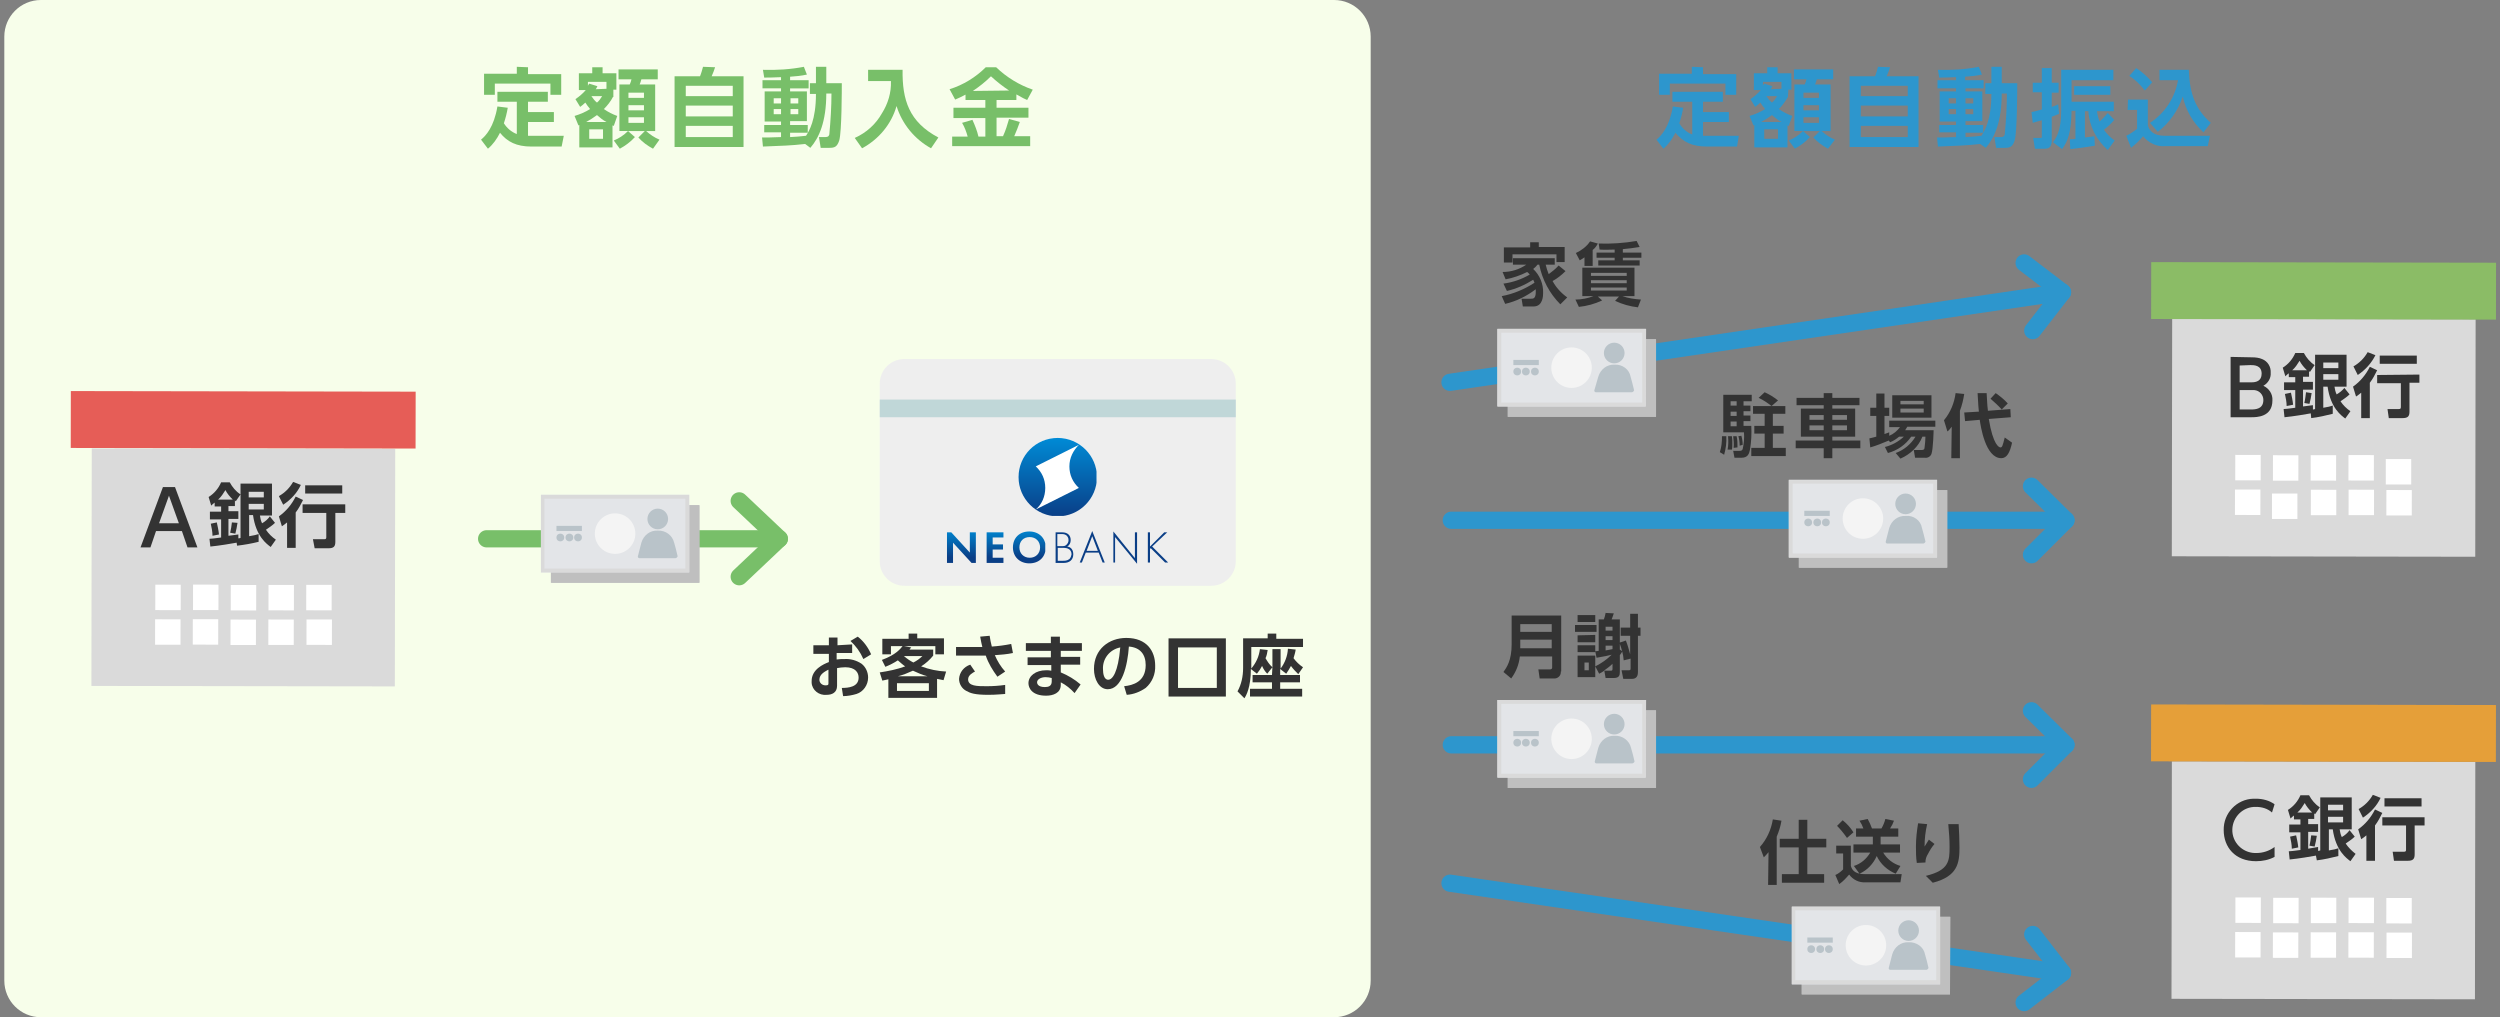 <?xml version="1.0" encoding="utf-8"?>
<!-- Generator: Adobe Illustrator 25.1.0, SVG Export Plug-In . SVG Version: 6.00 Build 0)  -->
<svg version="1.1" id="レイヤー_1" xmlns="http://www.w3.org/2000/svg" xmlns:xlink="http://www.w3.org/1999/xlink" x="0px"
	 y="0px" width="580" height="236" viewBox="0 0 580 236" style="enable-background:new 0 0 580 236;" xml:space="preserve">
<rect x="0" y="0" width="580" height="236" fill="#808080" stroke="none"/>
<style type="text/css">
	.st0{fill:none;}
	.st1{fill:none;stroke:#2D96CD;stroke-width:4;stroke-linecap:round;stroke-linejoin:round;}
	.st2{fill:#DADADA;}
	.st3{fill:#8BBC66;}
	.st4{fill:#FFFFFF;}
	.st5{fill:#333333;}
	.st6{fill:#E59F39;}
	.st7{fill:#BFBFBF;}
	.st8{fill:#E3E5E8;}
	.st9{fill:#F4F4F4;}
	.st10{fill:#B9C3C9;}
	.st11{fill:#F7FEEA;}
	.st12{fill:#78BF69;}
	.st13{fill:#2D96CD;}
	.st14{fill:none;stroke:#78BF69;stroke-width:4;stroke-linecap:round;stroke-linejoin:round;}
	.st15{fill:#EEEEEE;}
	.st16{fill:#C0D7D8;}
	.st17{fill:#E65D57;}
	.st18{clip-path:url(#SVGID_1_);fill:url(#SVGID_2_);}
	.st19{fill:#0A3E86;}
	.st20{clip-path:url(#SVGID_3_);fill:url(#SVGID_4_);}
</style>
<g id="bg">
	<rect class="st0" width="580" height="236"/>
</g>
<g id="レイヤー_2_1_">
	<line class="st1" x1="336.4" y1="88.7" x2="478.5" y2="67.8"/>
	<polyline class="st1" points="469.6,61 478.5,67.8 471.6,76.7 	"/>
	<line class="st1" x1="336.7" y1="120.7" x2="479.3" y2="120.7"/>
	<polyline class="st1" points="471.3,112.8 479.3,120.7 471.3,128.7 	"/>
	<line class="st1" x1="336.4" y1="204.9" x2="478.5" y2="225.7"/>
	<polyline class="st1" points="469.6,232.6 478.5,225.7 471.6,216.8 	"/>
	<line class="st1" x1="336.7" y1="172.8" x2="479.3" y2="172.8"/>
	<polyline class="st1" points="471.3,180.8 479.3,172.8 471.3,164.9 	"/>
	
		<rect x="511.5" y="66.4" transform="matrix(1.570732e-03 -1 1 1.570732e-03 436.655 640.452)" class="st2" width="55.1" height="70.4"/>
	
		<rect x="532.4" y="27.5" transform="matrix(1.745432e-03 -1 1 1.745432e-03 470.633 606.363)" class="st3" width="13.2" height="80"/>
	<rect x="553.5" y="106.5" class="st4" width="5.9" height="5.9"/>
	
		<rect x="544.9" y="105.6" transform="matrix(1.570730e-03 -1 1 1.570730e-03 438.381 656.209)" class="st4" width="5.9" height="5.9"/>
	
		<rect x="536.1" y="105.6" transform="matrix(1.570730e-03 -1 1 1.570730e-03 429.631 647.433)" class="st4" width="5.9" height="5.9"/>
	
		<rect x="527.3" y="105.6" transform="matrix(1.570730e-03 -1 1 1.570730e-03 420.891 638.646)" class="st4" width="5.9" height="5.9"/>
	
		<rect x="518.6" y="105.6" transform="matrix(1.570730e-03 -1 1 1.570730e-03 412.161 629.87)" class="st4" width="5.9" height="5.9"/>
	
		<rect x="553.6" y="113.7" transform="matrix(1.570730e-03 -1 1 1.570730e-03 439.063 673.005)" class="st4" width="5.9" height="5.9"/>
	
		<rect x="544.9" y="113.7" transform="matrix(1.570730e-03 -1 1 1.570730e-03 430.313 664.229)" class="st4" width="5.9" height="5.9"/>
	
		<rect x="536.1" y="113.7" transform="matrix(1.570730e-03 -1 1 1.570730e-03 421.573 655.443)" class="st4" width="5.9" height="5.9"/>
	<rect x="527.1" y="114.5" class="st4" width="5.9" height="5.9"/>
	
		<rect x="518.6" y="113.6" transform="matrix(1.570730e-03 -1 1 1.570730e-03 404.093 637.89)" class="st4" width="5.9" height="5.9"/>
	<path class="st5" d="M522.5,82.9c0.8,0,1.6,0.1,2.3,0.4c1.3,0.5,2.1,1.8,2,3.2c0.1,1.2-0.6,2.4-1.7,3c1.3,0.6,2.2,1.9,2.1,3.4
		c0,3.9-3.7,3.9-4.9,3.9h-4.8v-14L522.5,82.9z M519.6,84.8v3.9h2.8c1,0,2.3-0.3,2.3-2c0-2-1.8-2-2.6-2L519.6,84.8z M519.6,90.5V95
		h2.6c1.1,0,2.9-0.1,2.9-2.2c0-1.2-0.9-2.2-2.1-2.3c-0.1,0-0.2,0-0.4,0L519.6,90.5z"/>
	<path class="st5" d="M536.1,95.9c-1.1,0.2-4,0.7-6.1,0.9l-0.2-1.9c0.5,0,1.1-0.1,2.7-0.3v-4.1h-2.6v-1.8h2.6v-1.2H531v-0.9
		c-0.3,0.2-0.6,0.5-0.8,0.7l-0.6-2c1.3-0.8,2.3-2,2.9-3.4h2c0.6,1.1,1.4,2.1,2.5,2.8l-1.1,1.6l-0.2-0.2v1.3h-1.4v1.2h2.3v1.8h-2.3
		v3.9l2.3-0.3V95c0.1,0,0.2,0,0.5-0.1V82.3h7.3v7.4h-2.8c0.1,0.6,0.2,1.2,0.5,1.8c0.7-0.4,1.3-0.9,1.8-1.5l1.2,1.5
		c-0.6,0.6-1.4,1.1-2.1,1.6c0.6,0.9,1.4,1.7,2.3,2.3l-1.2,1.7c-0.9-0.7-3.4-2.4-4.1-7.4H539v4.9c1.2-0.2,1.6-0.3,2.2-0.5V96
		c-1.6,0.4-3.3,0.8-5,1L536.1,95.9z M531.5,91.1c0.2,0.9,0.4,1.8,0.5,2.8l-1.5,0.3c0-0.9-0.2-1.9-0.4-2.8L531.5,91.1z M535.2,85.9
		c-0.7-0.7-1.3-1.4-1.7-2.2c-0.5,0.8-1,1.6-1.7,2.2H535.2z M536.3,91.2c-0.1,0.8-0.3,1.7-0.5,2.5l-1.2-0.2c0.2-0.8,0.3-1.7,0.4-2.5
		L536.3,91.2z M539,84.1v1.3h3.5v-1.3H539z M539,86.8v1.3h3.5v-1.3H539z"/>
	<path class="st5" d="M551.1,82.4c-0.9,1.8-2.3,3.4-4.1,4.6l-1-2c1.4-0.8,2.5-1.9,3.3-3.3L551.1,82.4z M551.5,85.9
		c-0.5,1-1,2-1.7,2.9v8.2h-2v-5.9c-0.4,0.3-0.7,0.6-1.2,0.9l-0.7-2.3c1.7-1.2,3-2.8,3.9-4.6L551.5,85.9z M561.3,86.9v1.9h-2.3v6.7
		c0,1.1-0.4,1.5-1.6,1.5h-3.2l-0.3-2.1h2.6c0.4,0,0.5-0.1,0.5-0.5v-5.5h-5.5V87L561.3,86.9z M560.7,82.5v1.9h-8.6v-1.9L560.7,82.5z"
		/>
	
		<rect x="511.5" y="169" transform="matrix(1.570732e-03 -1 1 1.570732e-03 333.983 742.961)" class="st2" width="55.1" height="70.4"/>
	
		<rect x="532.4" y="130.1" transform="matrix(1.745432e-03 -1 1 1.745432e-03 368.012 708.803)" class="st6" width="13.2" height="80"/>
	
		<rect x="553.6" y="208.3" transform="matrix(1.570730e-03 -1 1 1.570730e-03 344.452 767.505)" class="st4" width="5.9" height="5.9"/>
	
		<rect x="544.9" y="208.3" transform="matrix(1.570730e-03 -1 1 1.570730e-03 335.702 758.729)" class="st4" width="5.9" height="5.9"/>
	
		<rect x="536.1" y="208.3" transform="matrix(1.570730e-03 -1 1 1.570730e-03 326.972 749.933)" class="st4" width="5.9" height="5.9"/>
	
		<rect x="527.3" y="208.3" transform="matrix(1.570730e-03 -1 1 1.570730e-03 318.242 741.156)" class="st4" width="5.9" height="5.9"/>
	
		<rect x="518.6" y="208.3" transform="matrix(1.570730e-03 -1 1 1.570730e-03 309.492 732.38)" class="st4" width="5.9" height="5.9"/>
	
		<rect x="553.6" y="216.4" transform="matrix(1.570730e-03 -1 1 1.570730e-03 336.395 775.515)" class="st4" width="5.9" height="5.9"/>
	
		<rect x="544.9" y="216.3" transform="matrix(1.570730e-03 -1 1 1.570730e-03 327.665 766.739)" class="st4" width="5.9" height="5.9"/>
	
		<rect x="536.1" y="216.3" transform="matrix(1.570730e-03 -1 1 1.570730e-03 318.925 757.953)" class="st4" width="5.9" height="5.9"/>
	
		<rect x="527.3" y="216.3" transform="matrix(1.570730e-03 -1 1 1.570730e-03 310.175 749.177)" class="st4" width="5.9" height="5.9"/>
	
		<rect x="518.6" y="216.3" transform="matrix(1.570730e-03 -1 1 1.570730e-03 301.435 740.39)" class="st4" width="5.9" height="5.9"/>
	<path class="st5" d="M527.7,198.8c-1.3,0.7-2.8,1-4.3,1c-4.9,0-7.5-3.3-7.5-7.2c-0.1-3.9,3-7.2,6.9-7.3c0.2,0,0.4,0,0.6,0
		c1.5,0,3.1,0.4,4.3,1.3l-0.6,1.9c-1-0.9-2.3-1.3-3.7-1.3c-3-0.1-5.4,2.3-5.5,5.2c-0.1,3,2.3,5.4,5.2,5.5c0.1,0,0.3,0,0.4,0
		c1.5,0,3-0.5,4.2-1.4L527.7,198.8z"/>
	<path class="st5" d="M537.3,198.5c-1.1,0.2-4,0.7-6.1,0.9l-0.2-1.9c0.5,0,1.1-0.1,2.7-0.3v-4.1h-2.6v-1.8h2.6v-1.2h-1.5v-0.9
		c-0.3,0.2-0.6,0.5-0.8,0.7l-0.6-2c1.3-0.8,2.3-2,2.9-3.4h2c0.6,1.1,1.4,2.1,2.5,2.8l-1.1,1.6l-0.2-0.2v1.3h-1.4v1.2h2.3v1.8h-2.3
		v3.9l2.3-0.4v0.9c0.1,0,0.2,0,0.5-0.1V185h7.3v7.4h-2.8c0.1,0.6,0.2,1.2,0.5,1.8c0.7-0.4,1.3-0.9,1.8-1.6l1.2,1.5
		c-0.6,0.6-1.4,1.1-2.1,1.6c0.6,0.9,1.4,1.7,2.3,2.4l-1.2,1.7c-0.9-0.7-3.4-2.4-4.1-7.4h-0.9v4.9c1.2-0.2,1.6-0.3,2.2-0.5v1.8
		c-1.6,0.4-3.3,0.8-5,1L537.3,198.5z M532.7,193.8c0.2,0.9,0.4,1.8,0.5,2.8l-1.5,0.3c0-0.9-0.2-1.9-0.4-2.8L532.7,193.8z
		 M536.4,188.5c-0.7-0.7-1.3-1.4-1.7-2.2c-0.5,0.8-1,1.6-1.7,2.2H536.4z M537.5,193.9c-0.1,0.8-0.3,1.7-0.5,2.5l-1.2-0.2
		c0.2-0.8,0.3-1.6,0.4-2.4L537.5,193.9z M540.1,186.7v1.3h3.5v-1.3L540.1,186.7z M540.1,189.5v1.3h3.5v-1.3H540.1z"/>
	<path class="st5" d="M552.3,185.1c-0.9,1.9-2.3,3.4-4.1,4.6l-1-2c1.4-0.8,2.5-1.9,3.3-3.3L552.3,185.1z M552.7,188.6
		c-0.5,1-1,2-1.7,2.9v8.2h-2v-5.9c-0.4,0.3-0.7,0.6-1.2,0.9l-0.7-2.3c1.7-1.2,3-2.8,3.9-4.6L552.7,188.6z M562.5,189.6v1.9h-2.3v6.7
		c0,1.1-0.4,1.5-1.6,1.5h-3.2l-0.3-2.1h2.6c0.4,0,0.5-0.1,0.5-0.5v-5.6h-5.5v-1.9L562.5,189.6z M561.8,185.2v1.9h-8.6v-1.9H561.8z"
		/>
	<path class="st5" d="M363.2,62.9c-0.9,0.9-1.9,1.7-3,2.3c0.8,1.5,2,2.8,3.4,3.8l-1.6,1.6c-2.5-2.5-4.2-5.7-4.9-9.2h-0.4
		c-0.3,0.4-0.6,0.7-1,1c1.5,1.4,2.4,3.5,2.3,5.6c0,0.5,0,3.1-2.2,3.1h-2.5l-0.3-1.8h2.2c0.5,0,1.1,0,1.1-1.6c0-0.2,0-0.4,0-0.6
		c-2.1,1.6-4.5,2.8-7.1,3.4l-0.8-1.8c2.7-0.5,5.3-1.6,7.6-3.1c-0.1-0.3-0.2-0.5-0.3-0.7c-1.9,1.2-3.9,2.1-6.1,2.6l-0.8-1.7
		c2.2-0.3,4.2-1,6.1-2.1c-0.1-0.1-0.2-0.3-0.6-0.6c-1.6,0.8-3.3,1.4-5,1.7l-0.7-1.7c2,0,3.9-0.6,5.5-1.7h-3.1v-1.5h9.7v1.5h-2.1
		c0.2,0.8,0.4,1.5,0.7,2.2c0.8-0.6,1.6-1.2,2.3-2L363.2,62.9z M355,57.3v-1.1h2v1.1h6v3.5h-1.9V59h-10.2v1.9h-2v-3.5H355z"/>
	<path class="st5" d="M369.5,61.7h-1.9v-2c-0.3,0.2-0.7,0.5-1.1,0.7l-0.9-1.7c1.3-0.6,2.5-1.5,3.3-2.7l1.8,0.5
		c-0.3,0.6-0.7,1.1-1.2,1.5V61.7z M380,71.3c-1.8-0.2-3.6-0.7-5.3-1.5l0.9-1h-4.9l1,0.9c-1.7,0.8-3.5,1.3-5.4,1.5l-0.8-1.7
		c1.4,0,2.9-0.3,4.2-0.8h-2.6v-6.6h12.1v6.6h-2.8c1.4,0.5,2.8,0.7,4.3,0.8L380,71.3z M377.4,63.3h-8.3V64h8.3L377.4,63.3z M377.4,65
		h-8.3v0.7h8.3L377.4,65z M377.4,66.7h-8.3v0.7h8.3L377.4,66.7z M376.5,58.6h4.3v1.2h-4.3v0.6h3.9v1.2h-9.6v-1.2h3.8v-0.6h-4.2v-1.2
		h4.2v-0.7c-1.3,0-2,0.1-3.5,0l-0.2-1.4c2.9,0.1,5.9-0.1,8.8-0.6l0.7,1.4c-1.3,0.2-2.6,0.4-3.9,0.5L376.5,58.6z"/>
	<rect x="349.8" y="78.7" class="st7" width="34.4" height="18"/>
	<path class="st7" d="M384.2,78.7h-34.4v18h34.4L384.2,78.7L384.2,78.7z"/>
	<rect x="347.4" y="76.3" class="st8" width="34.4" height="18"/>
	<path class="st2" d="M381,77.2v16.2h-32.7V77.2H381 M381.9,76.3h-34.5v18h34.4L381.9,76.3L381.9,76.3z"/>
	<circle class="st9" cx="364.6" cy="85.3" r="4.7"/>
	<circle class="st10" cx="374.5" cy="81.9" r="2.4"/>
	<path class="st10" d="M374.6,84.6c-1.8-0.1-3.3,1.1-3.8,2.8l-0.9,3.1c-0.1,0.2,0.1,0.5,0.3,0.5c0,0,0.1,0,0.1,0h8.3
		c0.2,0,0.4-0.2,0.5-0.4c0,0,0-0.1,0-0.1c-0.2-0.8-0.6-2.5-0.8-3.1C378,85.7,376.4,84.5,374.6,84.6z"/>
	<rect x="351.1" y="83.5" class="st10" width="5.9" height="1.2"/>
	<circle class="st10" cx="352" cy="86.2" r="0.9"/>
	<circle class="st10" cx="354" cy="86.2" r="0.9"/>
	<circle class="st10" cx="356.1" cy="86.2" r="0.9"/>
	<path class="st5" d="M400.5,101.2c0.1,1.4-0.1,2.9-0.5,4.3l-1-0.6c0.4-1.2,0.5-2.4,0.5-3.7L400.5,101.2z M399.8,91.6h6.6v1.5h-1.9
		v1h1.6v1.3h-1.6v1h1.6v1.3h-1.6v1.1h1.8c0.1,1.8,0,3.7-0.3,5.5c-0.2,1-0.5,1.9-2,1.9h-1.6l-0.3-1.6h1.5c0.5,0,0.6-0.2,0.7-0.4
		c0.3-1.3,0.4-2.6,0.3-3.9h-4.8L399.8,91.6z M401.8,101.2c0.1,0.6,0.1,1.1,0.1,1.7c0,0.5,0,1-0.1,1.4h-1c0.2-1,0.2-2,0.1-3.1
		L401.8,101.2z M401.5,93.1v1h1.4v-1H401.5z M401.5,95.5v1h1.4v-1H401.5z M401.5,97.8v1.1h1.4v-1.1H401.5z M402.9,101.2
		c0.2,0.9,0.2,1.7,0.2,2.6l-0.9,0.1c0.1-0.9,0-1.8-0.1-2.7L402.9,101.2z M404,101.1c0.2,0.7,0.3,1.4,0.3,2.1l-0.7,0.2
		c0-0.8-0.1-1.5-0.3-2.2L404,101.1z M409.4,103.9v-3.3H407v-1.8h2.4V96h-2.7v-1.8h7.5V96h-2.9v2.8h2.5v1.8h-2.5v3.3h3v1.9h-8v-1.9
		L409.4,103.9z M409.4,91c1.1,0.5,2.1,1.1,3.1,1.9l-1.5,1.3c-0.9-0.7-1.9-1.4-3-1.9L409.4,91z"/>
	<path class="st5" d="M423.1,106.3V104h-6.5v-1.8h6.5v-0.9h-5.3v-6.5h5.3V94h-6.3v-1.7h6.3v-1.1h2v1.1h6.3V94h-6.3v0.8h5.3v6.5h-5.3
		v0.9h6.5v1.8h-6.5v2.3L423.1,106.3z M419.8,96.3v1.1h3.3v-1.1L419.8,96.3z M419.8,98.7v1.1h3.3v-1.1L419.8,98.7z M425.1,96.3v1.1
		h3.4v-1.1L425.1,96.3z M425.1,98.7v1.1h3.4v-1.1L425.1,98.7z"/>
	<path class="st5" d="M440.6,101.3c-0.6,0.5-1.3,1-2.1,1.3l-0.3-0.4c-1.4,0.6-2.9,1.2-4.3,1.6l-0.2-2.1c0.5-0.1,0.9-0.2,1.6-0.4
		v-4.8h-1.4v-1.9h1.4v-3.3h1.9v3.3h1.1v1.9h-1.1v4.2c0.4-0.1,0.7-0.3,1.1-0.4v0.8c1-0.4,1.8-1.1,2.5-2h-2.5v-1.5H449V99h-6.5
		c-0.2,0.3-0.3,0.5-0.5,0.8h6.6c0,0.1-0.1,4.4-0.5,5.5c-0.2,0.6-0.9,1-1.5,0.9h-2.3l-0.3-1.8h1.9c0.5,0,0.6-0.3,0.6-0.6
		c0.1-0.8,0.2-1.7,0.2-2.5h-0.7c-0.9,2.3-2.8,4.1-5.1,5.1l-1.1-1.3c1.9-0.7,3.5-2,4.6-3.8h-1c-1.3,1.9-3.2,3.2-5.4,3.8l-0.7-1.4
		c1.6-0.4,3.1-1.2,4.4-2.4L440.6,101.3z M439,91.7h9.1v5.2H439V91.7z M440.9,93v0.8h5.4V93H440.9z M440.9,94.8v0.9h5.4v-0.9
		L440.9,94.8z"/>
	<path class="st5" d="M452.8,99c-0.3,0.4-0.6,0.8-1,1.1l-0.8-2.6c1.5-1.8,2.4-4,2.7-6.3l2,0.2c-0.2,1.3-0.5,2.6-1,3.9v11h-2
		L452.8,99z M459.1,95.5c-0.2-1.8-0.2-3.2-0.3-4.3h2.1c0.1,1.2,0.1,2.6,0.3,4.1l5.2-0.4l0.1,1.9l-5.1,0.4c1,6.1,2.4,6.6,2.7,6.6
		c0.4,0,0.5-0.3,1-2.3l1.7,1.2c-0.5,2.3-1.2,3.6-2.5,3.6c-3.7,0-4.8-7.5-5-8.9l-3.4,0.3l-0.2-2L459.1,95.5z M463,91.2
		c1,0.7,2,1.5,2.8,2.4l-1.4,1.4c-0.8-0.9-1.7-1.7-2.6-2.5L463,91.2z"/>
	<rect x="417.3" y="113.7" class="st7" width="34.4" height="18"/>
	<path class="st7" d="M451.8,113.7h-34.4v18h34.4V113.7z"/>
	<rect x="415" y="111.3" class="st8" width="34.4" height="18"/>
	<path class="st2" d="M448.5,112.2v16.2h-32.6v-16.2H448.5 M449.4,111.4H415v18h34.4L449.4,111.4L449.4,111.4z"/>
	<circle class="st9" cx="432.2" cy="120.3" r="4.7"/>
	<circle class="st10" cx="442.1" cy="116.9" r="2.4"/>
	<path class="st10" d="M442.1,119.7c-1.8-0.1-3.3,1.1-3.8,2.8l-0.8,3.1c-0.1,0.2,0.1,0.5,0.3,0.5c0,0,0.1,0,0.1,0h8.3
		c0.2,0,0.4-0.2,0.5-0.4c0,0,0-0.1,0-0.1c-0.2-0.8-0.6-2.5-0.8-3.1C445.6,120.7,443.9,119.5,442.1,119.7z"/>
	<rect x="418.6" y="118.5" class="st10" width="5.9" height="1.2"/>
	<circle class="st10" cx="419.5" cy="121.2" r="0.9"/>
	<circle class="st10" cx="421.6" cy="121.2" r="0.9"/>
	<circle class="st10" cx="423.6" cy="121.2" r="0.9"/>
	<path class="st5" d="M362.1,155.8c0.1,0.8-0.5,1.5-1.3,1.6c-0.1,0-0.1,0-0.2,0h-3.4l-0.3-2.1h2.7c0.2,0,0.5-0.1,0.5-0.4
		c0,0,0-0.1,0-0.1v-2.5h-7.5c-0.2,1.9-0.9,3.6-2,5.1l-1.8-1.5c0.7-1,1.9-2.6,1.9-6.4v-6.7h11.5V155.8z M352.7,144.8v1.8h7.3v-1.8
		H352.7z M352.7,148.4v2h7.3v-2H352.7z"/>
	<path class="st5" d="M370.4,145v1.6h-5V145H370.4z M370.1,142.7v1.6h-4.1v-1.6H370.1z M370.1,147.3v1.7h-4.1v-1.6L370.1,147.3z
		 M370.1,149.7v1.6h-4.1v-1.6H370.1z M370.1,152.1v5h-4.1v-5H370.1z M368.6,153.7h-1v1.8h1V153.7z M370.1,154.6
		c1.4-0.7,2.7-1.6,3.8-2.7c-0.7,0.2-1.8,0.4-3.5,0.7l-0.3-1.5l0.8-0.1v-7.3h1.2c0.2-0.5,0.3-1,0.4-1.5l1.9,0.1
		c-0.2,0.5-0.3,1-0.5,1.4h1.9v7l0.6,0.4c-0.3,0.5-0.6,0.9-0.6,0.9v3.9c0,0.7-0.1,1.4-1.4,1.4h-1.9l-0.3-1.7
		c-0.4,0.3-0.8,0.5-1.2,0.7L370.1,154.6z M374.1,154c-0.6,0.6-1.3,1.1-2,1.6h1.6c0.3,0,0.4-0.1,0.4-0.4L374.1,154z M374.1,145.4
		h-1.6v0.9h1.6V145.4z M374.1,147.6h-1.6v0.9h1.6V147.6z M372.5,150.9c0.7-0.1,1-0.2,1.6-0.3v-0.8h-1.6V150.9z M376.7,153.2
		c-0.1-1.4-0.5-2.8-1-4.1l1.5-0.5c0.4,1,0.7,2.1,1,3.2v-4.3h-2.2v-1.9h2.2v-3.2h1.8v3.2h0.6v1.9H380v8.4c0,0.9-0.3,1.6-1.4,1.6h-2
		l-0.4-2h1.7c0.3,0,0.4-0.1,0.4-0.4v-2.3L376.7,153.2z"/>
	<rect x="349.8" y="164.8" class="st7" width="34.4" height="18"/>
	<path class="st7" d="M384.2,164.8h-34.4v18h34.4L384.2,164.8L384.2,164.8z"/>
	<rect x="347.4" y="162.4" class="st8" width="34.4" height="18"/>
	<path class="st2" d="M381,163.3v16.2h-32.7v-16.2H381 M381.9,162.4h-34.5v18h34.4L381.9,162.4L381.9,162.4z"/>
	<circle class="st9" cx="364.6" cy="171.4" r="4.7"/>
	<circle class="st10" cx="374.5" cy="168" r="2.4"/>
	<path class="st10" d="M374.6,170.7c-1.8-0.1-3.3,1.1-3.8,2.8l-0.8,3.1c-0.1,0.2,0.1,0.5,0.3,0.5c0,0,0.1,0,0.1,0h8.3
		c0.2,0,0.4-0.2,0.5-0.4c0,0,0-0.1,0-0.1c-0.2-0.9-0.6-2.5-0.8-3.1C378,171.8,376.4,170.6,374.6,170.7z"/>
	<rect x="351.1" y="169.6" class="st10" width="5.9" height="1.2"/>
	<circle class="st10" cx="352" cy="172.3" r="0.9"/>
	<circle class="st10" cx="354" cy="172.3" r="0.9"/>
	<circle class="st10" cx="356.1" cy="172.3" r="0.9"/>
	<path class="st5" d="M410.3,197.7c-0.3,0.4-0.7,0.8-1.1,1.2l-0.9-2.4c1.6-1.8,2.6-4,3-6.4l2,0.3c-0.2,1.3-0.6,2.5-1.1,3.7v11.2h-2
		L410.3,197.7z M417.3,190.2h2v4.4h4.4v2h-4.4v6.2h3.9v2h-9.8v-2h3.9v-6.2h-4.4v-2h4.4L417.3,190.2z"/>
	<path class="st5" d="M426,196.2h3.4v4.7c0.5,1.9,2.5,1.9,3.4,1.9h8.4l-0.3,1.9h-8.1c-1.5,0.1-2.9-0.6-3.8-1.8
		c-0.7,0.8-1.4,1.6-2.3,2.2l-0.9-2.1c0.7-0.3,1.3-0.8,1.8-1.3v-3.7H426V196.2z M427.5,190.3c1,0.8,1.8,1.7,2.5,2.8l-1.5,1.3
		c-0.7-1-1.5-2-2.3-2.8L427.5,190.3z M434.5,195.9v-1.8h-3.9v-1.9h1.7c-0.2-0.6-0.5-1.2-0.9-1.8l1.9-0.4c0.4,0.7,0.7,1.4,1,2.2h2.2
		c0.4-0.7,0.7-1.4,0.9-2.2l2,0.4c-0.2,0.6-0.5,1.2-0.9,1.8h1.9v1.9h-4.1v1.8h4.5v1.9h-3.9c0.9,1.5,2.3,2.6,4,3.1l-1.1,1.8
		c-1.9-0.8-3.5-2.2-4.4-4.1c-0.8,1.8-2.2,3.3-4,4.1l-1.3-1.8c1.6-0.5,2.9-1.6,3.8-3.1h-3.9v-1.9L434.5,195.9z"/>
	<path class="st5" d="M447.1,191.2c-0.4,1.7-0.6,3.4-0.6,5.2c0.6-1,0.7-1.1,1-1.6l1.3,1c-0.6,0.7-1.1,1.5-1.5,2.3
		c-0.4,0.6-0.6,1.3-0.6,2l-2,0.1c-0.2-1.3-0.2-2.5-0.2-3.8c0-1.8,0.2-3.6,0.5-5.4L447.1,191.2z M454.4,191.1
		c0.1,1.8,0.2,3.6,0.2,5.5c0,3.6-0.4,6.7-6.2,8.2l-1.6-1.6c5.4-1.3,5.5-3.5,5.5-6.7c0-1.9-0.1-2.9-0.3-5.3H454.4z"/>
	<rect x="418" y="212.7" class="st7" width="34.4" height="18"/>
	<path class="st7" d="M452.5,212.7H418v18h34.4L452.5,212.7L452.5,212.7z"/>
	<rect x="415.7" y="210.4" class="st8" width="34.4" height="18"/>
	<path class="st2" d="M449.2,211.2v16.2h-32.7v-16.2H449.2 M450.1,210.3h-34.4v18h34.4V210.3z"/>
	<circle class="st9" cx="432.9" cy="219.3" r="4.7"/>
	<circle class="st10" cx="442.8" cy="215.9" r="2.4"/>
	<path class="st10" d="M442.8,218.6c-1.8-0.1-3.3,1.1-3.8,2.8l-0.8,3.1c-0.1,0.2,0.1,0.5,0.3,0.5c0,0,0.1,0,0.1,0h8.3
		c0.2,0,0.4-0.2,0.5-0.4c0,0,0-0.1,0-0.1c-0.2-0.9-0.6-2.5-0.8-3.1C446.3,219.7,444.6,218.5,442.8,218.6z"/>
	<rect x="419.3" y="217.5" class="st10" width="5.9" height="1.2"/>
	<circle class="st10" cx="420.2" cy="220.2" r="0.9"/>
	<circle class="st10" cx="422.3" cy="220.2" r="0.9"/>
	<circle class="st10" cx="424.3" cy="220.2" r="0.9"/>
	<path class="st11" d="M9.5,0h300c4.7,0,8.5,3.8,8.5,8.5v219c0,4.7-3.8,8.5-8.5,8.5H9.5c-4.7,0-8.5-3.8-8.5-8.5V8.5
		C1,3.8,4.8,0,9.5,0z"/>
	<path class="st12" d="M120,23.6h-4.6v-2.3h11.7v2.3h-4.6V26h6v2.3h-6v3.2c0.4,0,0.5,0,0.8,0h7.5l-0.5,2.5h-7
		c-3.5,0-5.6-1.1-7.3-3.2c-0.7,1.4-1.6,2.7-2.8,3.7l-1.6-2.1c1.1-0.9,3-2.9,3.8-7.7l2.4,0.3c-0.2,1.2-0.5,2.4-0.9,3.6
		c0.7,1.1,1.7,2,3,2.5V23.6z M122.5,15.6v1.6h7.7V22h-2.5v-2.6h-12.9V22h-2.5v-4.9h7.6v-1.6L122.5,15.6z"/>
	<path class="st12" d="M142.2,22.5c-0.5,1-1.3,2-2.1,2.8c1,0.7,2,1.2,3.1,1.6l-0.8,2.3l-0.3-0.1v5.1h-7.7V29l-0.2,0.1l-0.9-2.2
		c1.3-0.4,2.5-0.9,3.6-1.6c-0.4-0.5-0.8-1-1.1-1.5c-0.4,0.4-0.8,0.7-1.2,1l-1.1-1.8c0.9-0.6,1.7-1.3,2.4-2.1h-1.6V17h3.1v-1.4h2.4
		V17h3.2v3.8h-0.7V22.5z M140.7,28.3c-0.8-0.4-1.5-1-2.2-1.6c-0.8,0.6-1.6,1.1-2.5,1.6L140.7,28.3z M140.7,20.6V19h-4.3v0.9
		c0.1-0.2,0.2-0.4,0.3-0.5l1.9,0.6c-0.2,0.3-0.2,0.5-0.4,0.7L140.7,20.6z M139.9,30h-3.2v2.2h3.2V30z M137.2,22.3
		c0.4,0.6,0.8,1.1,1.3,1.5c0.5-0.4,0.9-1,1.2-1.5H137.2z M151.5,34.5c-1.3-0.7-2.4-1.5-3.4-2.6l1.5-1.5h-3.9l1.6,1.4
		c-1,1.1-2.2,2-3.5,2.7l-1.4-1.9c1.2-0.5,2.3-1.2,3.3-2.2h-2V19.6h2.4c0.2-0.4,0.3-0.8,0.4-1.2h-3v-2.3h9.1v2.3h-3.8
		c-0.2,0.6-0.2,0.8-0.4,1.2h3.6v10.8h-2.1c0.9,0.8,1.9,1.5,3.1,2L151.5,34.5z M149.4,21.5h-3.6v1.2h3.6V21.5z M149.4,24.4h-3.6v1.2
		h3.6V24.4z M149.4,27.2h-3.6v1.3h3.6V27.2z"/>
	<path class="st12" d="M162.4,17.7c0.3-0.7,0.5-1.5,0.7-2.2l2.8,0.1c-0.2,0.7-0.5,1.4-0.8,2.1h7.4v16.4h-16V17.7H162.4z M170,19.9
		h-10.9v2.4H170V19.9z M170,24.5h-10.9V27H170V24.5z M170,29.2h-10.9v2.6H170V29.2z"/>
	<path class="st12" d="M186.8,33.4c-3.5,0.4-5.2,0.4-9.8,0.6l-0.2-2.1c1.1,0,2,0,4.4-0.1v-1.1h-3.9V29h3.9v-0.8h-3.8v-7h3.8v-0.7
		h-4.3v-1.9h4.3v-0.7c-2,0.1-3.1,0.1-3.9,0.1l-0.3-1.8c3.2,0.1,6.4-0.1,9.5-0.7l0.7,1.8c-1.3,0.3-2.6,0.4-3.9,0.5v0.8h4.3v1.9h-4.3
		v0.7h3.9v6.9h-3.9V29h4.1v1.8h-4.1v1c0.5,0,3.1-0.2,3.7-0.3c0.7-1.1,2.3-3.6,2.3-9.7h-1.4v-2.5h1.4v-3.8h2.4v3.8h3.6
		c0,1.2,0,11.3-0.6,13.3c-0.5,1.5-1.1,1.7-2.3,1.7h-2l-0.4-2.5h1.5c0.7,0,0.8-0.3,0.9-0.6c0.3-3.2,0.5-6.4,0.5-9.5h-1.2
		c0,6.6-1.7,10.3-3.7,12.6L186.8,33.4z M179.5,22.8v1.2h1.7v-1.2L179.5,22.8z M179.5,25.3v1.2h1.7v-1.2L179.5,25.3z M183.4,22.8v1.2
		h1.8v-1.2L183.4,22.8z M183.4,25.3v1.2h1.8v-1.2L183.4,25.3z"/>
	<path class="st12" d="M201.5,16.2h7.9c-0.1,7,1.5,12.1,8.3,15.7l-1.7,2.5c-3.8-2.1-6.7-5.6-8-9.8c-1.2,4.2-4.1,7.7-8,9.8l-1.7-2.4
		c2.7-1.2,4.9-3.2,6.3-5.7c1.4-2.2,2.2-4.8,2.1-7.5h-5.3V16.2z"/>
	<path class="st12" d="M224.1,21.9c-1.1,0.6-1.8,0.9-2.5,1.2l-1.3-2.4c3.2-1,6.1-2.8,8.4-5.1h2.4c2.4,2.3,5.3,4.1,8.5,5.2l-1.3,2.4
		c-0.5-0.2-1.1-0.5-2.5-1.3v1.3h-4.6V25h7.4v2.3h-7.4v4.3h1.5c0.6-1.3,1-2.6,1.4-4l2.5,0.7c-0.4,1.1-0.8,2.2-1.3,3.3h3.7v2.3h-18.1
		v-2.2h3.6c-0.3-1.1-0.7-2.2-1.3-3.2l2.4-0.7c0.6,1.3,1.1,2.6,1.4,3.9h1.6v-4.3h-7.4V25h7.4v-1.8h-4.6V21.9z M234.1,21
		c-1.5-1-2.9-2.1-4.2-3.3c-1.3,1.3-2.7,2.4-4.2,3.4L234.1,21z"/>
	<path class="st13" d="M392.6,23.6h-4.6v-2.3h11.7v2.3h-4.6V26h6v2.3h-6v3.2c0.4,0,0.5,0,0.8,0h7.5L403,34h-7
		c-3.5,0-5.6-1.1-7.3-3.2c-0.7,1.4-1.6,2.7-2.8,3.7l-1.6-2.1c1.1-0.9,3-2.9,3.8-7.7l2.4,0.3c-0.2,1.2-0.5,2.4-0.9,3.6
		c0.7,1.2,1.7,2.1,3,2.6L392.6,23.6z M395.1,15.6v1.6h7.7V22h-2.5v-2.6h-12.9V22h-2.5v-4.9h7.6v-1.6L395.1,15.6z"/>
	<path class="st13" d="M414.8,22.5c-0.6,1-1.3,2-2.1,2.8c1,0.7,2,1.2,3.1,1.6l-0.8,2.3l-0.3-0.1v5.1H407V29l-0.2,0.1l-0.9-2.2
		c1.3-0.4,2.5-0.9,3.6-1.6c-0.4-0.5-0.8-1-1.1-1.5c-0.4,0.4-0.8,0.7-1.2,1l-1.1-1.8c0.9-0.6,1.7-1.3,2.4-2.1h-1.6V17h3.1v-1.4h2.4
		V17h3.2v3.8h-0.7L414.8,22.5z M413.3,28.3c-0.8-0.4-1.5-1-2.2-1.6c-0.8,0.6-1.6,1.1-2.5,1.6H413.3z M413.3,20.6V19H409v0.9
		c0.1-0.2,0.2-0.4,0.3-0.5l1.9,0.6c-0.2,0.3-0.2,0.5-0.4,0.7L413.3,20.6z M412.5,30h-3.2v2.2h3.2V30z M409.8,22.3
		c0.4,0.6,0.8,1.1,1.3,1.5c0.5-0.4,0.9-1,1.2-1.5H409.8z M424.1,34.5c-1.3-0.7-2.4-1.5-3.4-2.6l1.5-1.5h-3.9l1.6,1.4
		c-1,1.1-2.2,2-3.5,2.7l-1.4-1.9c1.2-0.5,2.3-1.2,3.3-2.2h-2V19.6h2.4c0.2-0.4,0.3-0.8,0.4-1.2h-2.9v-2.3h9.1v2.3h-3.8
		c-0.2,0.6-0.2,0.8-0.4,1.2h3.6v10.8h-2.1c0.9,0.8,1.9,1.5,3.1,2L424.1,34.5z M422,21.5h-3.6v1.2h3.6L422,21.5z M422,24.4h-3.6v1.2
		h3.6L422,24.4z M422,27.2h-3.6v1.3h3.6L422,27.2z"/>
	<path class="st13" d="M435,17.7c0.3-0.7,0.5-1.5,0.7-2.2l2.8,0.1c-0.2,0.7-0.5,1.4-0.8,2.1h7.4v16.4h-16V17.7H435z M442.6,19.9
		h-10.9v2.4h10.9L442.6,19.9z M442.6,24.5h-10.9V27h10.9L442.6,24.5z M442.6,29.2h-10.9v2.6h10.9L442.6,29.2z"/>
	<path class="st13" d="M459.4,33.4c-3.5,0.4-5.2,0.4-9.8,0.6l-0.2-2.1c1.1,0,2,0,4.4-0.1v-1.1h-3.9V29h3.9v-0.8H450v-7h3.8v-0.7
		h-4.3v-1.9h4.3v-0.7c-2,0.1-3.1,0.1-3.9,0.1l-0.3-1.8c3.2,0.1,6.4-0.1,9.5-0.7l0.7,1.8c-1.3,0.3-2.6,0.4-3.9,0.5v0.8h4.3v1.9H456
		v0.7h3.9v6.9H456V29h4.1v1.8H456v1c0.5,0,3.1-0.2,3.7-0.3c0.7-1.1,2.3-3.6,2.3-9.7h-1.4v-2.5h1.4v-3.8h2.4v3.8h3.6
		c0,1.2,0,11.3-0.6,13.3c-0.5,1.5-1.1,1.7-2.3,1.7h-2l-0.4-2.5h1.5c0.7,0,0.8-0.3,0.9-0.6c0.3-3.2,0.5-6.4,0.5-9.5h-1.2
		c0,6.6-1.7,10.3-3.7,12.6L459.4,33.4z M452.1,22.8v1.2h1.7v-1.2L452.1,22.8z M452.1,25.3v1.2h1.7v-1.2L452.1,25.3z M456,22.8v1.2
		h1.8v-1.2H456z M456,25.3v1.2h1.8v-1.2H456z"/>
	<path class="st13" d="M477.7,26.4c-0.8,0.3-1.1,0.5-1.7,0.7v5.6c0,0.9-0.3,1.8-1.5,1.8h-2.4l-0.4-2.5h1.6c0.3,0,0.4,0,0.4-0.3v-3.8
		c-0.3,0.1-1.9,0.5-2.1,0.6l-0.3-2.5c0.6-0.1,0.9-0.2,2.4-0.6v-4h-2.1v-2.2h2.1v-3.4h2.3v3.4h1.6v2.3h-1.6v3.3
		c0.5-0.2,1-0.3,1.5-0.6L477.7,26.4z M481.5,25.7h-0.9c-0.1,5-0.8,7-2.2,8.9l-2.1-1.6c0.6-0.8,1.9-2.5,1.9-7.3v-9.5h12.1v2.4h-9.7v5
		h9.8v2.2h-3.9c0.1,0.8,0.3,1.6,0.6,2.4c0.7-0.6,1.3-1.3,1.9-2l1.5,1.6c-0.7,0.9-1.5,1.6-2.4,2.3c0.7,1,1.5,1.8,2.5,2.5l-1.6,2.2
		c-2.6-2.3-4.3-5.5-4.5-9h-0.8v6.1c1.5-0.2,1.7-0.2,2.2-0.3l0.1,2.2c-1.6,0.3-5.5,0.8-5.7,0.8l-0.1-2.3c0.7,0,0.9,0,1.3-0.1
		L481.5,25.7z M489.6,22h-8.4v-2h8.4V22z"/>
	<path class="st13" d="M493.7,23.1h4.6V29c0.2,1.2,1.3,2.5,3.8,2.5h10.6l-0.5,2.4h-9.8c-2,0.2-3.9-0.7-5.2-2.3
		c-0.8,1-1.8,1.9-2.8,2.7l-1.1-2.8c0.9-0.4,1.7-1,2.5-1.6v-4.4h-2.2L493.7,23.1z M495.6,15.8c1.4,0.9,2.6,2,3.7,3.3l-1.7,1.9
		c-1-1.3-2.2-2.5-3.6-3.4L495.6,15.8z M498.8,28.5c3.4-2.2,5.8-5.8,6.5-9.9H501v-2.4h6.8c0.2,5.5,1.5,9.1,5.1,12.3l-1.7,2.2
		c-2.4-2.2-4.1-5.1-4.8-8.3c-1.1,3.3-3.1,6.1-5.8,8.2L498.8,28.5z"/>
	<line class="st14" x1="112.9" y1="125" x2="180.8" y2="125"/>
	<polyline class="st14" points="171.5,116.2 180.8,125 171.5,133.8 	"/>
	<rect x="127.8" y="117.2" class="st7" width="34.4" height="18"/>
	<path class="st7" d="M162.3,117.2h-34.4v18h34.4C162.3,135.2,162.3,117.2,162.3,117.2z"/>
	<rect x="125.5" y="114.8" class="st8" width="34.4" height="18"/>
	<path class="st2" d="M159,115.7v16.2h-32.7v-16.2H159 M159.9,114.8h-34.4v18h34.4C159.9,132.8,159.9,114.8,159.9,114.8z"/>
	<circle class="st9" cx="142.7" cy="123.8" r="4.7"/>
	<circle class="st10" cx="152.6" cy="120.4" r="2.4"/>
	<path class="st10" d="M152.6,123.1c-1.8-0.1-3.3,1.1-3.8,2.8l-0.8,3.1c-0.1,0.2,0.1,0.5,0.3,0.5c0,0,0.1,0,0.1,0h8.3
		c0.2,0,0.4-0.2,0.5-0.4c0,0,0-0.1,0-0.1c-0.2-0.9-0.6-2.5-0.8-3.1C156,124.2,154.4,123,152.6,123.1z"/>
	<rect x="129.1" y="122" class="st10" width="5.9" height="1.2"/>
	<circle class="st10" cx="130" cy="124.7" r="0.9"/>
	<circle class="st10" cx="132.1" cy="124.7" r="0.9"/>
	<circle class="st10" cx="134.1" cy="124.7" r="0.9"/>
	<path class="st15" d="M209.8,83.3H281c3.1,0,5.7,2.5,5.7,5.7v41.2c0,3.1-2.5,5.7-5.7,5.7h-71.2c-3.1,0-5.7-2.5-5.7-5.7V89
		C204.1,85.9,206.6,83.3,209.8,83.3z"/>
	<rect x="204.1" y="92.7" class="st16" width="82.6" height="4.1"/>
	<path class="st5" d="M197.7,149.5v2h-3.6v1.5c0.6-0.1,1.2-0.1,1.8-0.1c1.4-0.1,2.8,0.3,4,1.1c1,0.8,1.5,2,1.5,3.2
		c0,1.7-1.1,3.3-2.7,3.8c-1,0.3-2.1,0.5-3.1,0.5l-0.3-1.9c1.5,0,3.9-0.2,3.9-2.4c0-1.1-0.7-2.4-3.1-2.4c-0.7,0-1.3,0.1-1.9,0.2v4.1
		c0,1.6-1.2,2.1-2.4,2.1c-1.8,0.2-3.4-1.1-3.5-2.8c0-0.1,0-0.3,0-0.4c0-2.7,2.7-3.9,4-4.4v-1.9h-3.6v-2h3.6v-1.8h2v1.8L197.7,149.5z
		 M192.1,155.4c-0.7,0.4-2,1-2,2.3c0,0.7,0.6,1.3,1.4,1.3c0,0,0,0,0.1,0c0.6,0,0.6-0.2,0.6-0.5V155.4z M199,147.7
		c1.4,1.1,2.4,2.5,3.1,4.1l-1.8,1.1c-0.7-1.6-1.7-3-3-4.2L199,147.7z"/>
	<path class="st5" d="M218.9,157.8c-0.9-0.2-1.1-0.2-1.5-0.3v4.4h-11.3v-4.3l-1.4,0.3l-0.6-1.9c2-0.3,4-0.7,5.9-1.4
		c-0.6-0.4-1.1-0.9-1.7-1.4c-0.9,0.6-1.9,1.1-2.9,1.5l-0.8-1.6c3.3-1.2,4.3-2.6,4.8-3.2h-2.7v1.9h-2v-3.6h6.1V147h2v1.1h6.2v3.7h-2
		v-1.9h-7.3l1.7,0.3c-0.1,0.1-0.3,0.4-0.4,0.5h5.5v1.4c-0.8,1-1.7,1.8-2.8,2.5c1.9,0.7,3.8,1.1,5.8,1.2L218.9,157.8z M215.5,158.5
		h-7.4v1.8h7.4V158.5z M215.2,156.9c-1.2-0.3-2.3-0.8-3.4-1.3c-1.1,0.5-2.3,1-3.5,1.3H215.2z M209.7,152.2c0.7,0.6,1.4,1.1,2.2,1.5
		c0.8-0.4,1.5-0.9,2.1-1.5H209.7z"/>
	<path class="st5" d="M231.4,157c-1.1-1.5-2.1-3.1-2.7-4.9H227h-5.2v-2h5.3h0.8c-0.2-0.8-0.3-1.3-0.5-2.4l2.2-0.2
		c0.1,0.8,0.3,1.7,0.5,2.5c1.5-0.1,3-0.3,4.5-0.6l0.4,2.1c-1.4,0.3-2.8,0.4-4.2,0.5c0.6,1.4,1.4,2.7,2.4,3.8L231.4,157z
		 M226.2,155.8c-0.4,0.2-1.6,0.8-1.6,1.8c0,1.6,2.1,1.6,4.3,1.6c1.5,0,2.9-0.1,4.3-0.3v2.1c-0.6,0-1.8,0.2-3.9,0.2
		c-3.2,0-4.2-0.4-5.1-0.9c-1-0.5-1.7-1.6-1.7-2.8c0.1-1.5,1.1-2.8,2.6-3.3L226.2,155.8z"/>
	<path class="st5" d="M251,149.2v1.8h-4.9v1.4h4.5v1.8h-4.5v1.8c1.7,0.7,3.2,1.6,4.6,2.8l-1.4,2c-0.9-1-2-1.9-3.2-2.5v0.6
		c0,1.9-1.8,2.5-3.4,2.5c-3.3,0-4.1-1.8-4.1-2.9c0-1.7,1.7-3,4.1-3c0.4,0,0.8,0,1.2,0.1v-1.3h-5.5v-1.8h5.4V151h-5.8v-1.8h5.8v-1.5
		h2.1v1.5H251z M244,157.3c-0.4-0.1-0.9-0.2-1.4-0.2c-1.1,0-2,0.5-2,1.2c0,0.2,0.1,1.1,1.8,1.1c0.8,0,1.6-0.2,1.6-1.3L244,157.3z"/>
	<path class="st5" d="M260.8,159.2c2-0.2,5-1,5-4.9c0-2.5-1.3-4.1-3.9-4.3c-0.3,4.4-1.6,9.9-4.9,9.9c-2,0-3.2-2.3-3.2-4.7
		c0-4.6,3.5-7.2,7.5-7.2c4.8,0,6.7,3.1,6.7,6.4c0.1,2-0.7,3.9-2.2,5.2c-1.3,0.9-2.8,1.5-4.4,1.6L260.8,159.2z M255.9,155.4
		c0,0.8,0.2,2.3,1.2,2.3s2.3-1.7,2.8-7.5C257.4,150.7,255.7,152.9,255.9,155.4z"/>
	<path class="st5" d="M284.4,161.6h-13.3v-13.5h13.3V161.6z M282.3,150.2h-9v9.4h9V150.2z"/>
	<path class="st5" d="M295.2,154.8l-1.2,1.5c-0.5-0.5-0.9-1.1-1.2-1.8c-0.3,0.6-0.7,1.2-1.2,1.8l-1.4-1.1c0,4.3-1.1,6.2-1.5,6.8
		l-1.6-1.6c0.9-1.6,1.3-3.5,1.3-5.4v-6.9h5.7V147h2v1.2h6.2v1.9h-12v5c1.1-1.3,1.8-2.8,2-4.5l1.8,0.2c-0.1,0.6-0.2,1.3-0.5,1.9
		C294,153.4,294.5,154.2,295.2,154.8l0-4.2h1.9v4.5c1-1.3,1.6-2.9,1.7-4.6l1.8,0.2c-0.1,0.7-0.3,1.3-0.5,2c0.6,0.8,1.3,1.5,2.2,2.1
		l-1.1,1.6c-0.6-0.6-1.2-1.2-1.7-1.9c-0.3,0.6-0.7,1.2-1.1,1.8l-1.4-1.1v1.4h4.6v1.7h-4.6v1.5h5.1v1.8h-12.1v-1.8h5.1v-1.5h-4.5
		v-1.7h4.5L295.2,154.8z"/>
	
		<rect x="28.9" y="96.4" transform="matrix(1.570732e-03 -1 1 1.570732e-03 -75.242 187.883)" class="st2" width="55.1" height="70.4"/>
	
		<rect x="49.9" y="57.4" transform="matrix(1.745432e-03 -1 1 1.745432e-03 -41.075 153.726)" class="st17" width="13.2" height="80"/>
	
		<rect x="71.1" y="135.7" transform="matrix(1.570730e-03 -1 1 1.570730e-03 -64.772 212.474)" class="st4" width="5.9" height="5.9"/>
	
		<rect x="62.3" y="135.7" transform="matrix(1.570730e-03 -1 1 1.570730e-03 -73.512 203.687)" class="st4" width="5.9" height="5.9"/>
	
		<rect x="53.5" y="135.7" transform="matrix(1.570730e-03 -1 1 1.570730e-03 -82.252 194.901)" class="st4" width="5.9" height="5.9"/>
	
		<rect x="44.8" y="135.7" transform="matrix(1.570730e-03 -1 1 1.570730e-03 -90.992 186.115)" class="st4" width="5.9" height="5.9"/>
	
		<rect x="36" y="135.7" transform="matrix(1.570730e-03 -1 1 1.570730e-03 -99.732 177.329)" class="st4" width="5.9" height="5.9"/>
	
		<rect x="71.1" y="143.8" transform="matrix(1.570730e-03 -1 1 1.570730e-03 -72.809 220.484)" class="st4" width="5.9" height="5.9"/>
	
		<rect x="62.3" y="143.7" transform="matrix(1.570730e-03 -1 1 1.570730e-03 -81.549 211.697)" class="st4" width="5.9" height="5.9"/>
	
		<rect x="53.5" y="143.7" transform="matrix(1.570730e-03 -1 1 1.570730e-03 -90.309 202.911)" class="st4" width="5.9" height="5.9"/>
	
		<rect x="44.8" y="143.7" transform="matrix(1.570730e-03 -1 1 1.570730e-03 -99.049 194.125)" class="st4" width="5.9" height="5.9"/>
	
		<rect x="36" y="143.7" transform="matrix(1.570730e-03 -1 1 1.570730e-03 -107.779 185.349)" class="st4" width="5.9" height="5.9"/>
	<path class="st5" d="M36.2,123.2l-1.3,3.8h-2.3l5.2-14h2.8l5.2,14h-2.3l-1.3-3.8H36.2z M41.5,121.4l-2.3-6.4l-2.3,6.4L41.5,121.4z"
		/>
	<path class="st5" d="M54.9,125.9c-1.1,0.2-4,0.7-6.1,0.9l-0.2-1.8c0.5,0,1.1-0.1,2.7-0.3v-4.2h-2.6v-1.8h2.6v-1.2h-1.5v-0.9
		c-0.3,0.2-0.6,0.5-0.8,0.7l-0.6-2c1.3-0.8,2.3-2,2.9-3.4h2c0.6,1.1,1.4,2.1,2.5,2.8l-1.1,1.6l-0.2-0.2v1.3H53v1.2h2.3v1.8H53v3.9
		l2.3-0.3v0.9c0.1,0,0.2,0,0.5-0.1v-12.6h7.3v7.4h-2.8c0.1,0.6,0.2,1.2,0.5,1.8c0.7-0.4,1.3-0.9,1.8-1.6l1.2,1.5
		c-0.6,0.6-1.4,1.1-2.1,1.6c0.6,0.9,1.4,1.7,2.3,2.3l-1.2,1.7c-0.9-0.7-3.4-2.4-4.1-7.4h-0.9v4.9c1.2-0.2,1.6-0.3,2.2-0.5v1.8
		c-1.6,0.4-3.3,0.7-5,0.9L54.9,125.9z M50.3,121.2c0.2,0.9,0.4,1.8,0.5,2.8l-1.5,0.3c0-0.9-0.2-1.9-0.4-2.8L50.3,121.2z M54,115.9
		c-0.7-0.7-1.3-1.4-1.7-2.2c-0.5,0.8-1,1.6-1.7,2.2H54z M55.1,121.3c-0.1,0.8-0.3,1.7-0.5,2.5l-1.2-0.2c0.2-0.8,0.3-1.6,0.4-2.4
		L55.1,121.3z M57.7,114.1v1.3h3.5v-1.3H57.7z M57.7,116.9v1.3h3.5v-1.3H57.7z"/>
	<path class="st5" d="M69.8,112.5c-0.9,1.9-2.3,3.4-4.1,4.6l-1-2c1.4-0.8,2.5-1.9,3.3-3.3L69.8,112.5z M70.3,116c-0.5,1-1,2-1.7,2.9
		v8.2h-2v-5.9c-0.4,0.3-0.7,0.6-1.2,0.9l-0.7-2.3c1.7-1.2,3-2.8,3.9-4.6L70.3,116z M80.1,117v2h-2.3v6.7c0,1.1-0.4,1.5-1.6,1.5h-3.2
		l-0.4-2.1h2.6c0.4,0,0.5-0.1,0.5-0.5V119h-5.5v-2H80.1z M79.4,112.6v1.9h-8.6v-1.9H79.4z"/>
</g>
<g>
	<circle class="st4" cx="245.4" cy="110.7" r="9.1"/>
	<g>
		<g>
			<g>
				<g>
					<g>
						<g>
							<g>
								<defs>
									<path id="SVGID_7_" d="M242.5,113.2c0-2-0.8-3.7-2.2-5l10-5c-1.3,1.3-2.2,3-2.2,5c0,2,0.8,3.7,2.2,5l-10,5
										C241.7,117,242.5,115.2,242.5,113.2 M236.3,110.7c0,5,4.1,9.1,9.1,9.1c5,0,9.1-4.1,9.1-9.1c0-5-4.1-9.1-9.1-9.1
										C240.3,101.6,236.3,105.7,236.3,110.7"/>
								</defs>
								<clipPath id="SVGID_1_">
									<use xlink:href="#SVGID_7_"  style="overflow:visible;"/>
								</clipPath>
								
									<linearGradient id="SVGID_2_" gradientUnits="userSpaceOnUse" x1="-304.658" y1="541.384" x2="-304.483" y2="541.384" gradientTransform="matrix(0 103.943 103.943 0 -56027.57 31768.613)">
									<stop  offset="0" style="stop-color:#008AD5"/>
									<stop  offset="1" style="stop-color:#0A3E86"/>
								</linearGradient>
								<rect x="236.3" y="101.6" class="st18" width="18.1" height="18.1"/>
							</g>
						</g>
					</g>
				</g>
			</g>
		</g>
		<g>
			<path class="st19" d="M247.6,126.8c0.5-0.3,0.8-0.8,0.8-1.5c0-1.1-0.7-1.8-2-1.8h-1.5v7.1h1.9c1.3,0,2.2-0.7,2.2-2
				C249,127.6,248.5,126.9,247.6,126.8z M245.3,123.9h0.9c0.4,0,0.8,0,1.2,0.3c0.2,0.2,0.5,0.5,0.5,1.1c0,0.5-0.2,0.8-0.5,1.1
				c-0.3,0.3-0.6,0.3-1,0.3h-1.1V123.9z M248.1,129.7c-0.5,0.4-1.1,0.4-1.5,0.4h-1.2v-3h1.1c0.8,0,1.1,0.1,1.3,0.2
				c0.5,0.2,0.8,0.7,0.8,1.3C248.5,128.9,248.5,129.3,248.1,129.7z"/>
			<path class="st19" d="M250.5,130.5h0.5l0.9-2.3h3l0.9,2.3h0.5l-2.9-7.3L250.5,130.5z M252.1,127.8l1.3-3.4l1.3,3.4H252.1z"/>
			<polygon class="st19" points="263.3,129.5 258.3,123.3 258.3,130.5 258.7,130.5 258.7,124.6 263.8,130.8 263.8,123.5 
				263.3,123.5 			"/>
			<polygon class="st19" points="270.8,123.5 270.1,123.5 266.8,126.8 266.8,123.5 266.3,123.5 266.3,130.5 266.8,130.5 
				266.8,127.3 267,127.2 270.3,130.5 271,130.5 267.3,126.8 			"/>
		</g>
		<g>
			<defs>
				<path id="SVGID_10_" d="M226.4,123.5v7.1h-1l-4.3-4.7v4.7h-1.4v-7.1h1l4.3,4.7v-4.7H226.4z M228.9,123.5v7.1h3.9v-1.2h-2.5v-1.9
					h2.4v-1.2h-2.4v-1.6h2.5v-1.2H228.9z M236.5,127c0,1.4,1,2.4,2.4,2.4c1.4,0,2.4-1,2.4-2.4c0-1.4-1-2.4-2.4-2.4
					C237.4,124.6,236.5,125.6,236.5,127 M235,127c0-2.2,1.5-3.7,3.8-3.7c2.2,0,3.8,1.5,3.8,3.7c0,2.2-1.5,3.7-3.8,3.7
					C236.6,130.7,235,129.2,235,127"/>
			</defs>
			<clipPath id="SVGID_3_">
				<use xlink:href="#SVGID_10_"  style="overflow:visible;"/>
			</clipPath>
			<linearGradient id="SVGID_4_" gradientUnits="userSpaceOnUse" x1="231.166" y1="123.3" x2="231.166" y2="130.692">
				<stop  offset="0" style="stop-color:#0082CC"/>
				<stop  offset="0.815" style="stop-color:#0A3E86"/>
			</linearGradient>
			<rect x="219.7" y="123.3" class="st20" width="22.8" height="7.4"/>
		</g>
	</g>
</g>
</svg>
